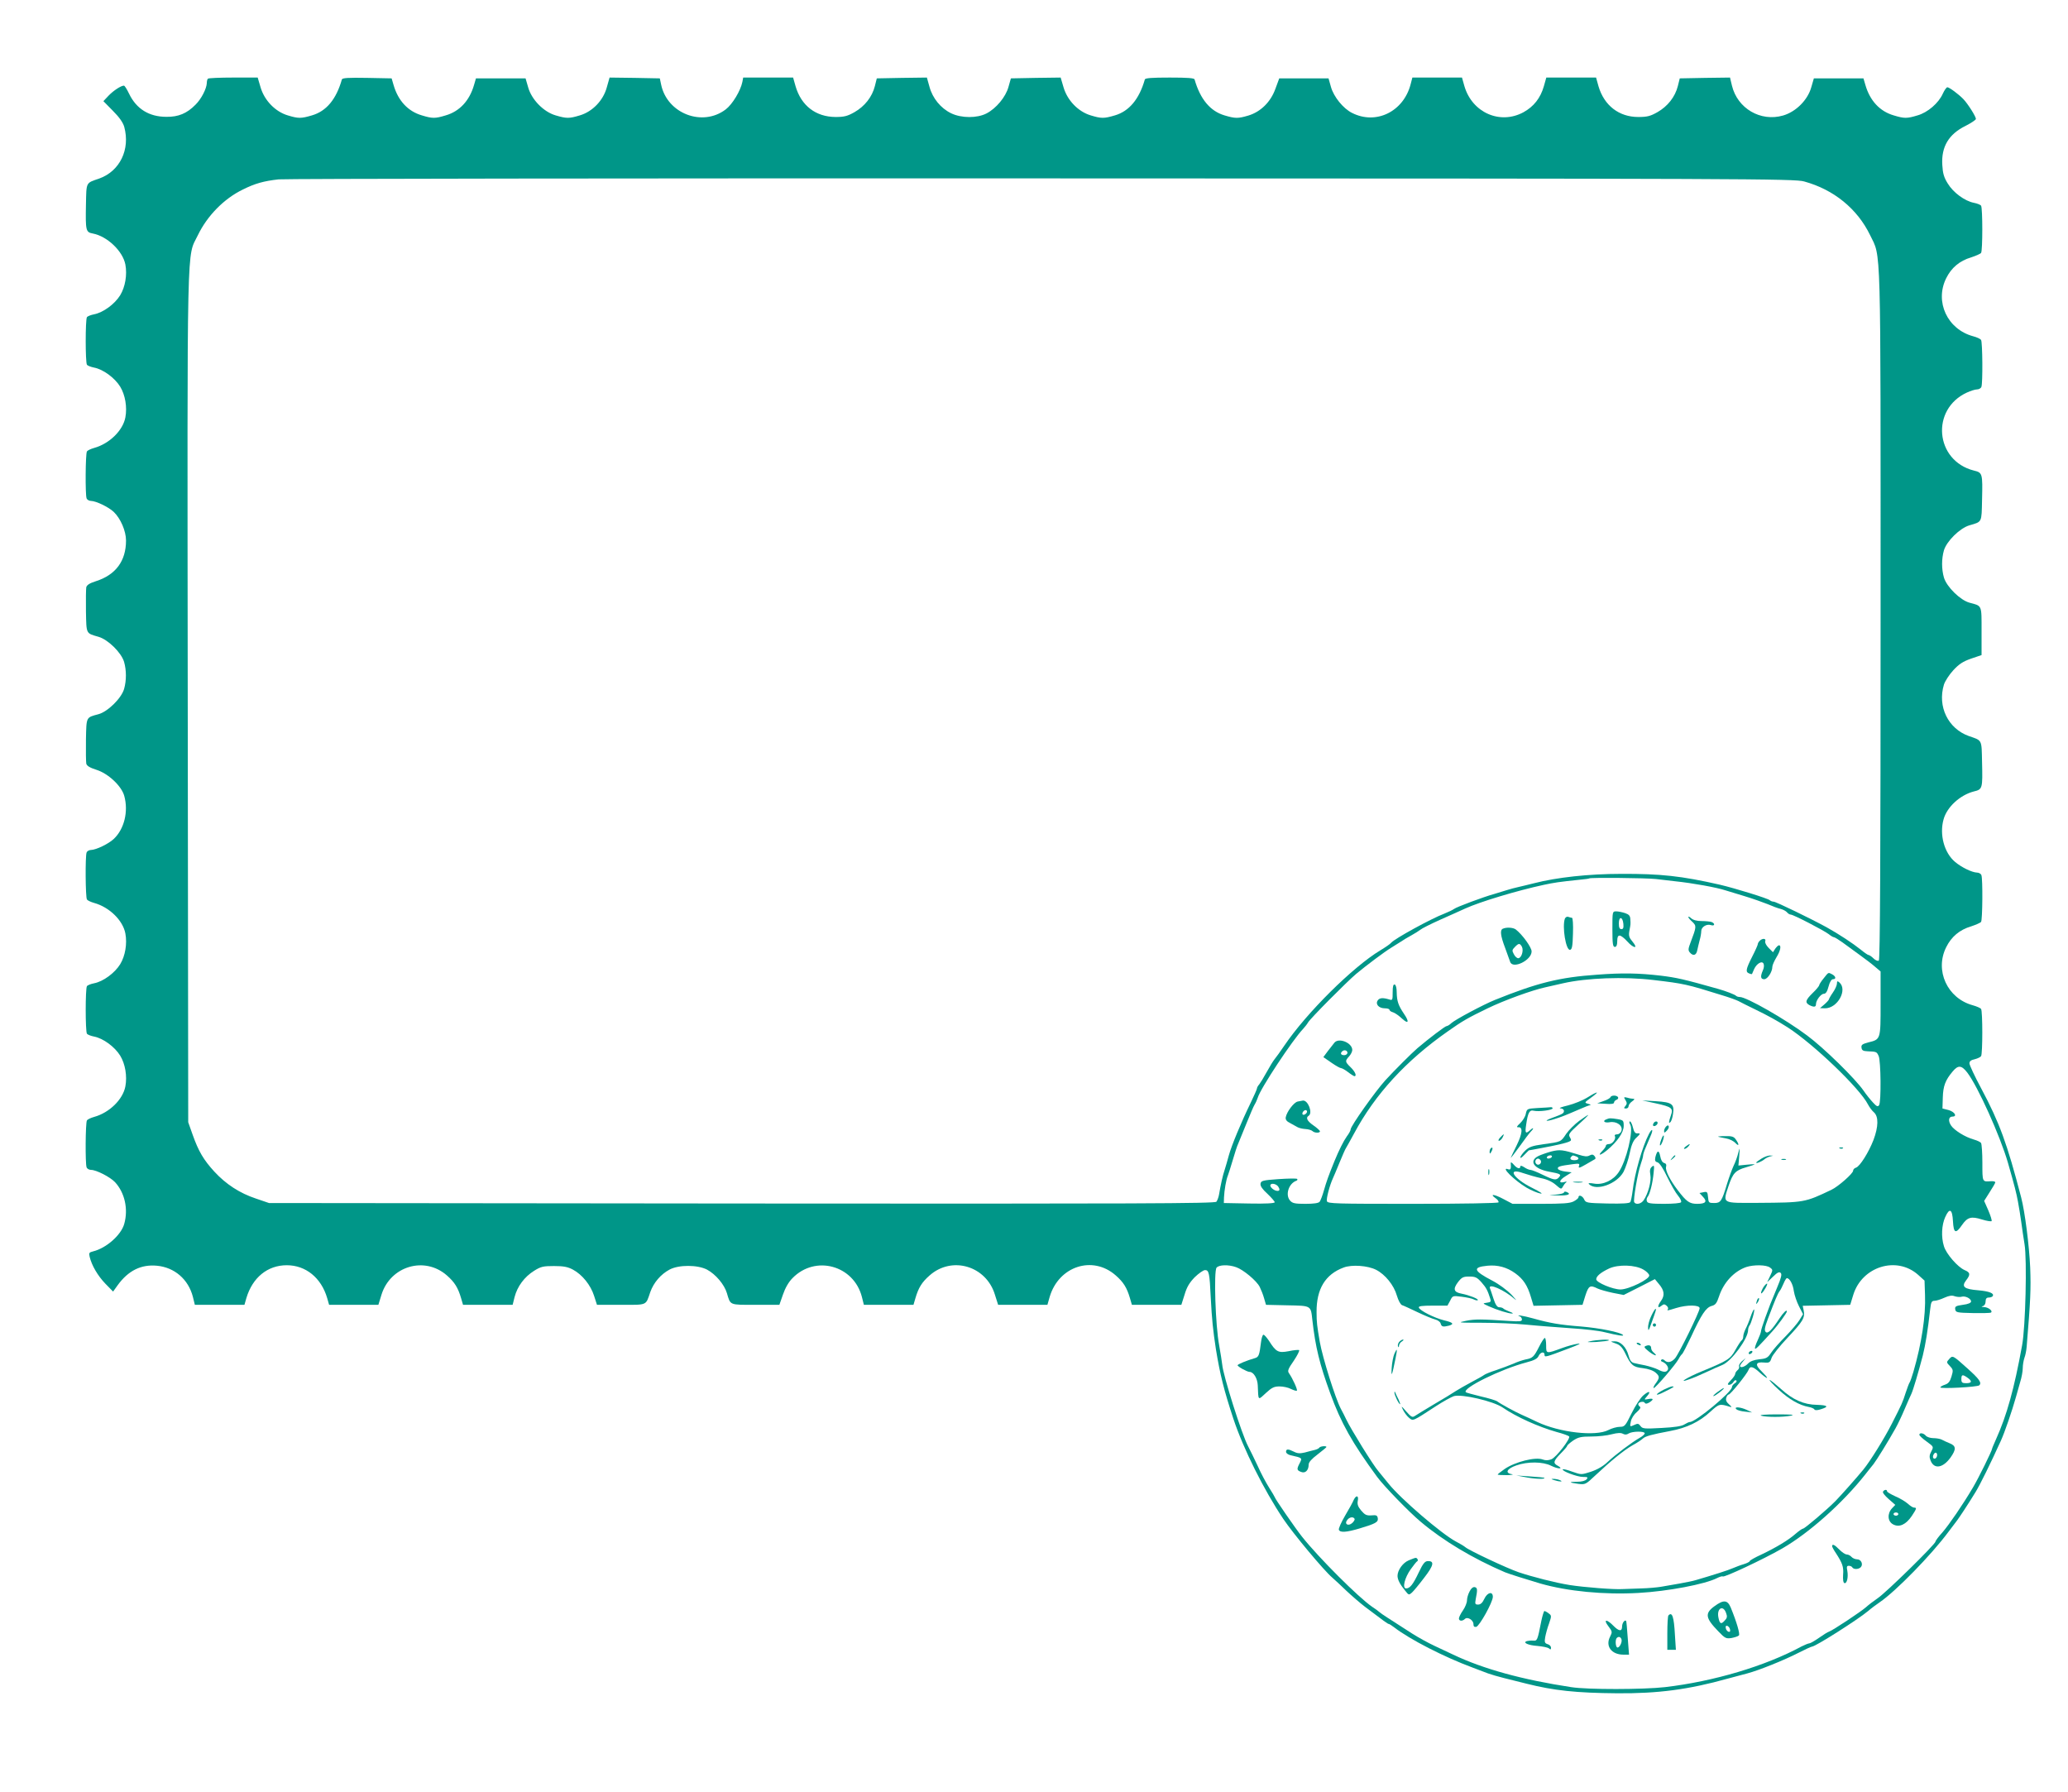 <?xml version="1.0" standalone="no"?>
<!DOCTYPE svg PUBLIC "-//W3C//DTD SVG 20010904//EN"
 "http://www.w3.org/TR/2001/REC-SVG-20010904/DTD/svg10.dtd">
<svg version="1.0" xmlns="http://www.w3.org/2000/svg"
 width="1280pt" height="1109pt" viewBox="0 0 1280 1109"
 preserveAspectRatio="xMidYMid meet">
<g transform="translate(0,1109) scale(0.1,-0.1)"
fill="#009688" stroke="none">
<path d="M1287 10603 c-4 -3 -7 -16 -7 -27 -1 -34 -34 -99 -70 -134 -53 -54
-106 -76 -180 -75 -107 0 -186 49 -231 143 -13 27 -27 50 -32 50 -18 0 -64
-30 -95 -62 l-32 -34 59 -60 c40 -40 62 -72 70 -99 38 -140 -27 -274 -155
-320 -84 -29 -79 -19 -82 -161 -3 -161 -1 -171 42 -179 90 -17 186 -109 202
-192 12 -64 -1 -139 -32 -190 -34 -55 -105 -107 -161 -118 -21 -4 -41 -12 -45
-18 -10 -16 -10 -278 0 -294 4 -6 24 -14 45 -18 56 -11 127 -63 161 -118 31
-51 44 -126 32 -190 -15 -81 -99 -163 -193 -189 -21 -6 -41 -15 -45 -22 -9
-13 -11 -268 -2 -290 3 -9 16 -16 28 -16 31 -1 107 -37 140 -68 42 -40 76
-118 76 -177 0 -127 -64 -213 -187 -252 -38 -12 -55 -23 -59 -37 -2 -12 -3
-79 -2 -150 3 -142 -1 -134 78 -157 59 -17 141 -98 158 -155 15 -53 15 -115 0
-168 -17 -58 -102 -141 -159 -156 -77 -21 -74 -14 -77 -156 -1 -71 0 -138 2
-150 4 -14 22 -25 63 -38 73 -23 155 -100 172 -161 27 -97 0 -206 -65 -267
-33 -31 -109 -67 -140 -68 -12 0 -25 -7 -28 -16 -9 -22 -7 -277 2 -290 4 -7
24 -16 45 -22 94 -26 178 -108 193 -189 12 -64 -1 -139 -32 -190 -34 -55 -105
-107 -161 -118 -21 -4 -41 -12 -45 -18 -10 -16 -10 -278 0 -294 4 -6 24 -14
45 -18 56 -11 127 -63 161 -118 31 -51 44 -126 32 -190 -15 -81 -99 -163 -193
-189 -21 -6 -41 -15 -45 -22 -9 -13 -11 -268 -2 -290 3 -9 16 -16 28 -16 32 0
118 -44 148 -76 60 -65 83 -166 57 -258 -19 -69 -111 -150 -192 -170 -25 -6
-28 -10 -22 -34 13 -54 50 -117 97 -166 l48 -49 28 39 c66 91 145 130 243 121
109 -10 195 -84 223 -193 l12 -49 154 0 153 0 12 42 c38 127 131 203 250 203
117 0 213 -77 250 -203 l12 -42 153 0 152 0 19 62 c55 178 267 241 405 120 48
-42 69 -76 88 -141 l12 -41 153 0 154 0 12 48 c17 66 61 125 120 162 43 27 57
30 124 30 59 0 85 -5 117 -22 58 -31 110 -96 131 -162 l18 -56 149 0 c165 0
152 -6 181 79 21 59 65 110 119 139 58 31 174 30 232 0 54 -29 107 -92 123
-145 23 -77 13 -73 177 -73 l148 0 22 63 c14 41 35 78 59 102 141 145 380 80
430 -117 l12 -48 154 0 153 0 12 41 c19 65 40 99 88 141 138 122 350 59 404
-119 l20 -63 152 0 153 0 14 49 c56 190 266 259 409 133 48 -42 69 -76 88
-141 l12 -41 153 0 153 0 20 63 c14 48 31 75 63 108 25 24 53 44 64 44 24 0
28 -20 35 -170 7 -135 14 -203 32 -320 26 -159 50 -254 108 -430 62 -187 189
-441 309 -620 61 -91 252 -320 303 -363 16 -14 56 -51 89 -83 33 -31 84 -75
114 -98 116 -88 141 -106 147 -106 3 0 18 -9 32 -20 98 -76 314 -186 487 -250
33 -13 76 -29 95 -36 19 -7 64 -20 100 -29 36 -9 99 -25 140 -35 168 -42 304
-57 560 -59 252 -2 442 23 685 91 39 10 93 25 120 32 72 19 228 82 316 127 41
21 80 39 85 39 22 1 282 166 348 221 17 15 48 38 70 53 99 67 320 293 426 436
23 30 47 62 53 70 13 17 67 98 114 175 28 45 93 177 158 320 22 48 69 184 93
270 6 22 18 63 26 92 9 28 16 67 16 87 0 19 5 47 10 62 6 15 12 45 14 68 24
291 27 358 22 491 -6 137 -33 348 -56 435 -87 334 -134 462 -246 672 -41 76
-74 147 -74 157 0 14 10 21 33 26 17 4 35 13 39 19 10 14 10 278 0 292 -4 6
-27 16 -52 23 -157 43 -236 215 -164 359 32 65 83 108 154 129 30 10 58 22 62
28 9 12 11 267 2 289 -3 9 -16 16 -28 16 -30 1 -95 32 -135 66 -67 56 -98 169
-71 264 21 76 102 150 187 172 54 13 55 17 51 182 -3 142 2 132 -82 161 -128
46 -195 182 -154 318 7 22 33 62 58 89 35 38 59 54 110 72 l65 22 0 148 c0
165 4 155 -74 176 -57 15 -142 98 -159 156 -15 53 -15 115 0 168 17 57 99 138
158 155 79 23 75 15 78 157 4 165 3 169 -51 182 -240 61 -268 380 -42 483 22
10 50 19 61 19 12 0 25 7 28 16 9 22 7 277 -2 290 -4 7 -26 17 -49 23 -160 43
-239 214 -167 359 32 65 83 108 154 129 30 10 58 22 62 28 10 13 10 277 0 292
-4 6 -24 14 -45 18 -56 11 -127 63 -161 119 -24 38 -31 63 -34 115 -7 113 40
191 144 242 35 18 64 37 64 43 0 15 -50 94 -78 123 -30 31 -87 73 -99 73 -5 0
-18 -18 -28 -40 -26 -58 -93 -116 -156 -134 -66 -20 -82 -20 -148 0 -86 25
-147 91 -175 188 l-12 41 -154 0 -153 0 -16 -55 c-22 -79 -95 -152 -175 -175
-139 -40 -282 44 -316 185 l-12 50 -155 -2 -156 -3 -12 -48 c-17 -67 -63 -125
-126 -161 -44 -25 -64 -30 -119 -30 -119 0 -211 71 -246 190 l-15 54 -154 0
-154 0 -15 -53 c-21 -74 -63 -127 -127 -162 -145 -78 -317 -2 -365 162 l-15
53 -154 0 -153 0 -11 -42 c-44 -169 -214 -252 -362 -177 -55 27 -114 100 -131
161 l-15 53 -152 0 -153 0 -24 -65 c-29 -81 -91 -142 -167 -165 -64 -19 -81
-19 -148 1 -88 26 -150 100 -185 222 -2 9 -42 12 -154 12 -112 0 -152 -3 -154
-12 -35 -122 -97 -196 -185 -222 -68 -20 -84 -20 -150 0 -77 23 -144 92 -168
173 l-18 61 -154 -2 -154 -3 -15 -53 c-17 -62 -76 -133 -136 -164 -58 -30
-155 -30 -219 1 -64 31 -115 93 -134 164 l-16 57 -155 -2 -155 -3 -12 -48
c-17 -67 -63 -125 -126 -161 -44 -25 -64 -30 -118 -30 -122 1 -212 70 -247
191 l-15 53 -155 0 -154 0 -5 -27 c-11 -54 -61 -138 -103 -170 -144 -110 -363
-26 -400 154 l-8 38 -155 3 -156 2 -17 -60 c-22 -82 -89 -151 -167 -174 -66
-20 -82 -20 -150 0 -75 22 -149 98 -170 174 l-16 55 -153 0 -154 0 -12 -41
c-28 -97 -89 -163 -175 -188 -66 -20 -82 -20 -148 0 -86 25 -147 91 -175 188
l-12 41 -152 3 c-117 2 -153 0 -156 -10 -35 -123 -96 -196 -185 -222 -68 -20
-84 -20 -150 0 -77 23 -144 92 -168 173 l-18 61 -151 0 c-83 0 -154 -3 -157
-7z m9880 -636 c183 -50 329 -169 408 -332 69 -144 65 6 65 -2354 0 -1507 -3
-2132 -11 -2136 -6 -4 -21 2 -33 14 -12 12 -26 21 -31 21 -4 0 -26 15 -49 34
-46 37 -135 96 -211 138 -95 52 -313 158 -327 158 -8 0 -18 4 -24 9 -11 11
-215 74 -309 96 -237 54 -366 68 -610 67 -204 0 -400 -22 -540 -58 -33 -8 -76
-19 -95 -23 -19 -4 -53 -13 -75 -20 -22 -7 -56 -17 -75 -23 -69 -19 -235 -81
-250 -93 -8 -6 -35 -19 -60 -29 -80 -30 -308 -155 -329 -180 -6 -8 -37 -29
-67 -47 -171 -103 -457 -387 -594 -589 -24 -36 -52 -74 -61 -85 -9 -11 -31
-47 -49 -80 -18 -33 -39 -67 -46 -76 -8 -8 -14 -20 -14 -25 0 -5 -18 -45 -39
-89 -58 -119 -118 -263 -135 -325 -8 -30 -20 -71 -26 -90 -12 -34 -25 -95 -35
-154 -3 -16 -10 -35 -16 -43 -10 -11 -474 -13 -2938 -11 l-2926 3 -82 28 c-99
33 -184 88 -256 166 -67 73 -98 126 -134 227 l-28 79 -3 2630 c-3 2919 -7
2714 63 2860 58 120 162 226 278 282 76 38 131 53 222 63 39 4 2165 7 4725 6
4366 -1 4659 -2 4717 -19z m-917 -4317 c41 -5 95 -11 120 -14 106 -11 256 -38
310 -56 14 -4 66 -20 115 -35 50 -15 115 -38 145 -50 30 -13 67 -27 82 -30 15
-4 32 -13 39 -21 6 -8 17 -14 23 -14 16 0 205 -98 235 -121 13 -11 28 -19 32
-19 5 0 29 -15 53 -32 24 -18 72 -53 107 -78 35 -25 78 -58 96 -74 l33 -28 0
-198 c0 -224 1 -222 -76 -241 -37 -10 -45 -15 -42 -33 2 -16 10 -21 38 -22 55
-2 56 -3 68 -29 14 -31 16 -283 3 -304 -8 -12 -15 -9 -38 16 -15 16 -42 49
-58 73 -52 75 -246 265 -350 342 -133 100 -375 238 -416 238 -9 0 -19 3 -23 7
-7 8 -65 30 -111 43 -216 61 -258 70 -355 82 -138 16 -237 18 -395 6 -232 -16
-369 -50 -632 -156 -72 -29 -244 -121 -269 -143 -11 -11 -25 -19 -30 -19 -9 0
-108 -75 -181 -137 -33 -28 -145 -140 -198 -198 -62 -68 -215 -284 -215 -304
0 -7 -11 -27 -24 -44 -20 -28 -49 -86 -76 -152 -38 -93 -50 -128 -65 -180 -9
-33 -22 -66 -27 -72 -7 -9 -38 -13 -88 -13 -64 0 -80 3 -95 20 -31 35 -9 106
39 123 6 2 8 7 5 11 -3 4 -55 3 -115 -1 -100 -7 -109 -10 -112 -29 -2 -14 12
-34 43 -62 25 -24 45 -47 45 -52 0 -7 -57 -10 -157 -8 l-158 3 1 35 c2 44 13
109 24 135 4 11 18 54 30 95 12 41 27 89 35 105 7 17 30 73 51 125 21 52 43
104 50 115 7 11 15 30 19 42 16 56 215 357 281 426 11 12 25 30 30 39 12 23
240 252 298 301 61 51 177 138 217 162 18 11 45 28 59 37 14 10 43 27 65 39
22 12 47 28 56 35 9 8 65 36 125 63 60 26 129 58 154 69 90 41 318 110 485
146 66 14 91 18 225 32 30 3 56 6 57 8 7 6 348 3 413 -4z m-15 -625 c187 -22
206 -26 420 -93 44 -13 91 -30 105 -37 14 -8 59 -30 100 -50 81 -39 142 -73
205 -113 161 -104 446 -377 497 -477 9 -17 25 -39 37 -49 29 -26 28 -88 -3
-171 -30 -77 -84 -163 -108 -171 -10 -3 -18 -11 -18 -19 0 -17 -92 -98 -134
-118 -166 -79 -166 -79 -456 -81 -226 -1 -217 -6 -181 105 27 79 42 96 108
115 29 8 53 17 53 18 0 2 -23 1 -50 -2 l-50 -5 5 59 c4 55 4 56 -6 19 -5 -22
-18 -58 -29 -80 -10 -22 -28 -71 -40 -110 -33 -110 -40 -120 -80 -120 -33 0
-35 2 -38 36 -3 32 -5 36 -28 31 l-25 -5 21 -23 c29 -30 18 -44 -35 -44 -48 0
-66 13 -121 85 -48 63 -77 121 -72 143 4 14 0 22 -12 25 -11 3 -20 19 -24 42
-8 40 -19 37 -30 -6 -4 -21 -2 -28 13 -32 12 -3 35 -37 60 -90 23 -47 53 -100
67 -116 14 -17 23 -35 19 -41 -3 -6 -49 -10 -106 -10 -80 0 -101 3 -105 15 -4
8 -2 21 4 28 14 17 31 84 37 147 5 47 4 52 -10 40 -12 -10 -15 -23 -10 -51 7
-38 -13 -114 -41 -156 -15 -23 -48 -31 -59 -13 -7 12 21 180 40 234 8 23 15
47 15 54 0 8 7 30 16 50 9 21 22 52 30 71 19 42 11 53 -10 13 -41 -79 -88
-243 -101 -353 -4 -31 -10 -61 -14 -68 -5 -8 -47 -11 -142 -9 -128 3 -134 4
-144 26 -10 22 -35 31 -35 12 0 -5 -13 -16 -30 -25 -23 -12 -67 -15 -203 -15
l-175 0 -57 30 c-58 31 -88 33 -47 4 12 -8 20 -20 17 -25 -4 -5 -218 -9 -531
-9 -477 0 -525 1 -531 16 -5 15 17 99 38 144 4 8 22 51 40 95 18 44 36 85 40
90 4 6 26 46 50 90 130 243 321 451 581 633 89 63 124 83 246 142 101 49 277
113 357 130 22 5 72 16 110 25 145 33 378 42 560 20z m1941 -572 c66 -86 204
-393 252 -558 43 -150 52 -187 62 -240 6 -33 16 -91 21 -130 5 -38 14 -99 20
-135 16 -95 6 -512 -15 -625 -49 -270 -95 -435 -162 -583 -13 -29 -24 -55 -24
-58 0 -11 -84 -182 -118 -239 -65 -110 -147 -229 -189 -278 -24 -26 -43 -52
-43 -57 0 -16 -306 -316 -357 -350 -26 -18 -59 -43 -73 -56 -30 -27 -205 -143
-228 -151 -10 -3 -38 -21 -65 -40 -26 -18 -52 -33 -58 -33 -6 0 -28 -9 -48
-19 -225 -122 -545 -217 -846 -252 -132 -15 -479 -16 -580 0 -302 46 -543 112
-730 201 -22 10 -74 35 -115 54 -41 19 -104 54 -140 77 -154 99 -186 119 -200
131 -8 7 -29 23 -48 35 -83 57 -328 301 -433 433 -40 50 -169 237 -169 245 0
2 -16 29 -35 59 -19 30 -51 90 -70 133 -20 43 -47 98 -60 123 -39 74 -154 436
-160 505 -2 16 -10 71 -19 120 -23 121 -34 458 -16 480 15 18 73 20 121 3 44
-15 127 -84 146 -122 8 -16 21 -48 27 -70 l12 -41 132 -3 c150 -3 145 0 155
-92 19 -167 45 -273 110 -451 67 -185 137 -309 291 -519 41 -56 199 -219 270
-278 140 -118 323 -227 521 -312 18 -8 148 -49 220 -70 168 -48 394 -70 606
-58 182 10 413 54 487 92 16 8 32 13 35 10 8 -8 249 105 368 173 168 97 375
282 514 458 17 21 39 50 51 64 20 26 89 137 136 221 14 25 40 79 57 120 18 41
36 84 42 95 11 24 43 132 70 235 17 69 31 154 46 288 5 44 9 52 27 52 12 0 39
9 61 19 29 13 47 16 64 9 13 -4 32 -6 42 -3 23 7 59 -11 59 -29 0 -9 -18 -17
-51 -21 -43 -6 -50 -10 -47 -28 3 -19 10 -21 108 -23 57 -1 108 0 113 3 14 9
-15 33 -42 34 -17 1 -20 3 -8 6 10 3 17 14 17 29 0 17 6 24 19 24 11 0 22 4
25 9 11 17 -21 30 -90 36 -87 7 -105 22 -75 61 28 36 27 49 -9 64 -42 18 -114
100 -128 148 -18 58 -14 131 8 180 27 60 44 50 48 -26 4 -74 17 -80 56 -23 34
49 57 55 124 34 29 -9 55 -13 59 -10 3 4 -6 33 -20 66 l-26 59 34 54 c19 29
35 57 35 61 0 5 -12 8 -27 7 -54 -4 -53 -7 -53 113 0 61 -4 117 -8 123 -4 7
-24 16 -45 22 -54 15 -121 57 -141 87 -19 29 -15 55 9 55 31 0 14 29 -23 40
l-39 10 2 67 c2 72 16 109 61 162 34 41 55 39 90 -6z m-4264 -707 c11 -17 9
-26 -5 -26 -21 0 -51 26 -43 38 7 12 37 5 48 -12z m605 -514 c57 -29 111 -96
129 -160 9 -30 23 -56 32 -59 10 -3 53 -23 97 -44 44 -21 93 -41 109 -45 16
-4 31 -15 33 -25 6 -20 14 -22 51 -13 35 10 26 20 -30 33 -60 15 -150 60 -156
79 -3 9 19 12 87 12 l90 0 17 31 c15 31 16 31 72 24 31 -4 65 -11 75 -17 10
-5 21 -7 24 -4 7 7 -54 31 -100 40 -49 9 -55 28 -23 71 24 31 33 35 70 35 38
0 48 -5 76 -36 30 -34 38 -51 54 -101 6 -18 3 -22 -21 -25 -28 -4 -27 -4 12
-22 51 -23 125 -46 145 -45 8 0 1 6 -17 12 -17 7 -35 15 -39 20 -4 4 -15 7
-25 7 -12 0 -23 16 -35 53 -9 28 -19 58 -22 65 -12 33 88 -10 153 -67 17 -14
8 -3 -19 26 -29 30 -78 66 -120 88 -117 61 -124 83 -29 92 62 6 120 -9 172
-47 50 -36 76 -76 97 -148 l16 -53 151 3 152 3 18 58 c20 61 29 66 75 43 15
-7 57 -19 95 -27 l67 -13 97 49 96 49 23 -28 c36 -41 40 -73 14 -108 -23 -32
-21 -49 5 -28 12 10 18 10 30 0 8 -7 12 -16 9 -21 -7 -11 -8 -12 50 6 68 21
146 20 146 -1 0 -22 -129 -284 -153 -311 -23 -25 -47 -29 -65 -11 -6 6 -15 8
-19 3 -5 -4 -2 -10 5 -12 23 -8 41 -33 36 -48 -8 -19 -27 -19 -63 0 -16 8 -51
19 -77 25 -27 5 -59 12 -71 15 -16 4 -25 17 -33 46 -14 53 -50 89 -87 88 -27
0 -27 -1 7 -13 27 -9 41 -23 61 -64 35 -72 47 -82 108 -89 33 -4 63 -14 79
-28 26 -23 26 -32 -4 -72 -9 -13 -12 -23 -8 -23 11 0 136 146 154 180 7 14 17
27 21 30 5 3 29 51 55 105 65 141 93 183 128 193 24 6 32 17 46 59 28 86 93
156 169 182 47 15 123 14 146 -3 19 -14 19 -15 1 -53 l-18 -38 36 34 c27 27
39 32 48 23 8 -8 3 -30 -22 -89 -44 -106 -45 -108 -74 -188 -14 -39 -26 -76
-26 -83 0 -7 -10 -33 -21 -57 -12 -25 -19 -48 -16 -51 4 -5 20 11 107 107 34
37 90 114 90 123 0 14 -21 -6 -45 -42 -48 -73 -73 -98 -86 -85 -10 10 -6 29
15 85 44 116 59 152 71 168 7 8 17 30 25 48 7 17 16 32 20 32 17 0 38 -38 43
-80 4 -25 18 -67 32 -94 l25 -49 -22 -36 c-12 -20 -51 -65 -86 -101 -36 -36
-76 -81 -89 -101 -21 -32 -30 -37 -74 -41 -34 -4 -56 -12 -70 -27 -19 -20 -49
-29 -49 -14 0 3 8 16 18 27 l17 21 -23 -19 c-12 -11 -21 -25 -18 -32 3 -7 -2
-18 -10 -24 -8 -7 -14 -17 -14 -23 0 -6 -12 -24 -27 -39 -21 -22 -23 -28 -10
-28 9 0 20 8 26 17 5 10 13 14 18 10 4 -5 0 -13 -10 -18 -9 -6 -17 -16 -17
-23 0 -30 -224 -216 -260 -216 -6 0 -21 -7 -34 -15 -16 -11 -61 -18 -141 -22
-107 -6 -119 -5 -131 12 -12 16 -17 17 -40 6 -26 -12 -27 -11 -20 21 3 19 19
44 37 59 19 17 26 29 20 33 -6 4 -11 11 -11 16 0 13 33 21 40 9 5 -8 13 -7 29
2 29 19 26 27 -6 21 -28 -5 -28 -5 -9 17 28 32 13 36 -22 6 -17 -14 -50 -64
-73 -111 -39 -79 -43 -84 -73 -84 -18 0 -50 -9 -71 -20 -79 -41 -303 -15 -440
50 -33 16 -76 36 -95 44 -41 18 -134 69 -152 83 -7 6 -53 20 -102 31 -48 12
-90 23 -93 26 -25 24 216 143 376 185 47 12 67 23 74 39 11 25 37 30 37 8 0
-17 5 -16 150 39 63 24 82 33 55 29 -22 -3 -65 -15 -95 -26 -101 -37 -100 -37
-100 16 0 25 -4 46 -8 46 -5 0 -21 -25 -36 -55 -32 -63 -40 -70 -83 -78 -18
-4 -52 -15 -75 -26 -24 -10 -72 -28 -107 -40 -35 -11 -69 -25 -75 -30 -6 -5
-40 -24 -76 -43 -36 -19 -81 -45 -100 -57 -19 -13 -80 -50 -135 -82 -55 -33
-108 -65 -118 -72 -15 -10 -22 -7 -53 28 -31 36 -33 37 -20 10 8 -16 24 -38
37 -49 26 -21 20 -24 167 72 46 30 96 57 111 62 50 14 243 -31 301 -70 86 -59
222 -120 335 -152 39 -10 73 -23 77 -27 12 -11 -80 -131 -110 -142 -18 -7 -36
-8 -54 -1 -45 17 -171 -15 -235 -59 -24 -17 -43 -32 -43 -34 0 -3 26 -4 58 -4
31 1 44 4 29 6 -44 7 -30 34 28 54 70 25 165 24 216 -2 42 -21 81 -22 41 0
-31 16 -27 30 18 76 22 22 40 43 40 47 0 4 17 19 37 33 32 21 49 25 113 25 41
0 98 6 126 14 36 9 57 10 69 3 13 -7 24 -6 36 2 23 14 99 15 99 1 0 -6 -14
-19 -31 -28 -46 -26 -149 -103 -198 -149 -28 -27 -65 -48 -104 -61 -59 -19
-60 -19 -114 0 -30 11 -57 18 -60 15 -9 -10 89 -47 124 -47 30 0 34 -2 23 -15
-8 -9 -30 -15 -58 -15 -55 0 -52 -5 7 -13 43 -5 46 -4 105 52 97 91 177 156
231 187 28 15 56 34 63 41 15 15 57 26 169 47 102 19 181 56 250 120 54 49 57
50 120 30 14 -4 13 -1 -5 15 -16 14 -22 27 -17 41 3 11 10 20 15 20 11 0 114
128 123 153 9 26 28 21 71 -19 21 -19 40 -33 43 -31 2 3 -13 20 -33 40 -43 41
-38 60 14 55 33 -3 38 0 47 28 5 17 50 73 99 125 96 102 109 124 100 169 l-6
29 147 3 147 3 19 62 c54 175 268 242 401 124 l40 -36 3 -90 c5 -129 -21 -299
-72 -475 -9 -30 -19 -59 -23 -65 -4 -5 -15 -35 -25 -65 -19 -60 -22 -66 -85
-190 -45 -89 -135 -234 -177 -285 -41 -50 -136 -157 -172 -194 -51 -52 -191
-171 -201 -171 -5 0 -25 -14 -45 -31 -45 -40 -120 -85 -212 -129 -40 -18 -73
-37 -73 -41 0 -4 -17 -13 -37 -19 -21 -6 -51 -18 -68 -25 -26 -12 -124 -43
-230 -74 -16 -5 -61 -14 -100 -21 -38 -7 -90 -16 -115 -20 -25 -4 -79 -9 -120
-10 -41 -1 -93 -3 -115 -4 -52 -4 -241 11 -330 25 -87 14 -229 50 -315 79 -73
25 -307 135 -330 155 -8 7 -35 23 -60 36 -88 47 -342 265 -416 358 -25 31 -53
65 -62 76 -32 36 -171 261 -199 320 -8 17 -23 47 -34 67 -34 65 -112 313 -130
413 -17 100 -20 120 -20 185 -1 143 54 234 168 276 51 19 148 12 200 -14z
m1655 1 c18 -10 34 -26 36 -35 5 -24 -127 -88 -178 -88 -47 0 -150 43 -150 63
0 19 27 42 80 67 57 26 161 23 212 -7z"/>
<path d="M9980 5340 c0 -91 3 -110 15 -110 10 0 15 11 15 35 0 25 4 35 15 35
9 0 29 -16 46 -35 40 -45 72 -49 34 -3 -22 26 -25 37 -20 67 8 43 8 39 6 73
-1 20 -8 29 -32 37 -18 6 -43 11 -55 11 -24 0 -24 -1 -24 -110z m68 32 c2 -24
-1 -32 -12 -32 -12 0 -16 10 -16 36 0 45 24 42 28 -4z"/>
<path d="M9686 5405 c-18 -49 6 -198 32 -193 12 2 16 21 18 101 2 53 -1 97 -6
97 -4 0 -15 3 -23 6 -8 3 -17 -2 -21 -11z"/>
<path d="M10450 5415 c0 -4 11 -18 25 -30 26 -25 26 -30 -11 -127 -15 -39 -16
-49 -5 -62 20 -24 40 -19 46 12 3 15 10 43 15 63 6 20 10 46 10 57 0 25 33 46
60 37 24 -8 27 10 4 19 -9 3 -36 6 -62 6 -28 0 -52 6 -64 17 -10 9 -18 13 -18
8z"/>
<path d="M9303 5343 c-20 -7 -16 -43 13 -119 14 -38 28 -77 31 -86 15 -48 133
9 133 64 0 25 -56 103 -98 136 -16 12 -56 15 -79 5z m117 -112 c12 -24 -3 -71
-23 -71 -8 0 -20 11 -27 25 -12 22 -11 27 6 44 24 25 31 25 44 2z"/>
<path d="M10892 5268 c-7 -7 -12 -16 -12 -21 0 -5 -16 -41 -35 -78 -39 -77
-42 -94 -19 -103 9 -4 18 -5 18 -4 1 2 7 15 13 30 16 36 51 55 59 33 4 -9 2
-27 -5 -41 -16 -37 -14 -54 9 -54 20 0 50 45 50 77 0 10 12 36 25 58 25 40 32
75 16 75 -5 0 -15 -10 -23 -21 l-14 -22 -27 27 c-15 15 -24 33 -21 41 7 18
-17 20 -34 3z"/>
<path d="M11288 5036 c-16 -19 -28 -39 -28 -43 0 -5 -18 -27 -40 -48 -45 -44
-49 -59 -21 -75 28 -14 41 -13 41 5 0 25 31 65 49 65 12 0 21 14 29 45 7 28
18 45 27 45 21 0 19 17 -4 30 -26 13 -22 15 -53 -24z"/>
<path d="M11370 5004 c0 -11 -11 -36 -25 -56 -14 -20 -25 -40 -25 -43 0 -3
-12 -17 -27 -30 l-28 -24 30 -1 c79 -1 143 116 89 161 -11 9 -14 8 -14 -7z"/>
<path d="M8620 4950 c0 -50 -1 -52 -22 -45 -40 12 -60 10 -71 -7 -15 -23 8
-48 44 -48 16 0 29 -4 29 -9 0 -5 10 -13 23 -16 12 -4 36 -21 53 -37 42 -39
49 -23 14 28 -35 52 -44 78 -45 133 0 26 -5 46 -12 48 -9 3 -13 -10 -13 -47z"/>
<path d="M8260 4638 c-6 -7 -24 -30 -40 -51 l-29 -39 49 -34 c27 -19 54 -34
60 -34 6 0 26 -11 44 -25 18 -14 36 -25 39 -25 17 0 4 29 -23 55 -35 34 -36
39 -10 67 11 12 20 30 20 40 0 44 -82 78 -110 46z m80 -63 c0 -8 -9 -15 -20
-15 -20 0 -26 11 -13 23 12 13 33 7 33 -8z"/>
<path d="M8032 4273 c-24 -5 -68 -64 -74 -98 -2 -14 6 -25 27 -35 17 -9 37
-20 45 -25 8 -5 30 -11 49 -12 19 -1 39 -7 45 -13 12 -12 46 -13 46 -1 0 4
-18 21 -40 36 -39 27 -50 48 -30 60 27 17 -4 98 -36 94 -5 -1 -19 -4 -32 -6z
m58 -62 c0 -12 -20 -25 -27 -18 -7 7 6 27 18 27 5 0 9 -4 9 -9z"/>
<path d="M9825 4298 c-27 -17 -81 -39 -120 -49 -38 -9 -60 -17 -47 -18 13 -1
22 -7 22 -16 0 -15 -7 -19 -78 -45 -47 -18 -34 -22 18 -6 48 15 75 26 158 62
29 13 58 24 65 25 6 1 1 4 -13 8 -25 7 -24 8 19 39 57 41 41 41 -24 0z"/>
<path d="M9968 4300 c-2 -6 -21 -17 -43 -24 l-39 -14 52 -3 c34 -3 52 0 52 7
0 7 7 15 16 18 8 3 12 10 9 16 -8 13 -42 13 -47 0z"/>
<path d="M10061 4282 c10 -17 10 -23 0 -36 -11 -13 -11 -16 3 -16 9 0 16 6 16
14 0 8 10 22 22 30 15 11 18 16 8 16 -8 0 -26 3 -38 7 -22 5 -23 4 -11 -15z"/>
<path d="M10248 4262 c100 -22 110 -30 94 -75 -14 -40 -15 -54 -3 -41 6 5 13
27 16 49 10 62 -5 74 -105 80 l-85 5 83 -18z"/>
<path d="M9518 4233 c-66 -4 -67 -4 -74 -36 -3 -17 -19 -43 -35 -58 -22 -20
-24 -26 -11 -25 29 2 25 -39 -10 -111 -18 -37 -35 -72 -37 -78 -2 -5 22 25 53
68 31 44 63 86 71 94 21 21 18 29 -3 10 -29 -26 -34 -21 -26 31 11 78 21 95
48 88 30 -7 116 4 116 15 0 5 -6 8 -12 7 -7 -1 -43 -3 -80 -5z"/>
<path d="M9774 4153 c-28 -21 -64 -57 -80 -80 -34 -51 -31 -49 -140 -64 -73
-10 -90 -17 -115 -41 -16 -16 -29 -35 -29 -41 0 -7 11 1 25 16 14 15 27 27 28
28 1 0 36 6 77 14 91 17 149 30 172 40 14 6 15 10 5 27 -11 18 -5 26 53 79 36
32 63 59 60 59 -3 0 -28 -17 -56 -37z"/>
<path d="M9943 4163 c-27 -10 -12 -24 20 -18 43 8 83 -21 73 -53 -4 -13 -16
-22 -27 -22 -11 0 -17 -4 -14 -10 10 -16 -14 -50 -35 -50 -11 0 -20 -4 -20
-10 0 -5 -9 -19 -21 -31 -34 -34 -15 -32 28 3 64 53 103 110 103 150 0 33 -2
36 -37 42 -43 7 -53 7 -70 -1z"/>
<path d="M10091 4129 c20 -38 -25 -225 -72 -293 -34 -51 -97 -80 -151 -71 -29
5 -40 4 -33 -3 44 -45 172 0 214 76 12 24 30 75 38 115 10 50 22 78 39 94 28
26 30 31 7 29 -12 -1 -20 11 -26 37 -5 20 -13 37 -18 37 -6 0 -5 -9 2 -21z"/>
<path d="M10235 4139 c-4 -6 -5 -13 -2 -16 7 -7 27 6 27 18 0 12 -17 12 -25
-2z"/>
<path d="M10312 4118 c-6 -6 -12 -19 -12 -27 0 -13 2 -13 16 1 9 9 15 21 13
27 -3 9 -8 8 -17 -1z"/>
<path d="M9285 4050 c-10 -11 -13 -20 -7 -20 6 0 16 9 22 20 6 11 9 20 7 20
-2 0 -12 -9 -22 -20z"/>
<path d="M10283 4039 c-7 -18 -11 -35 -8 -37 6 -6 27 48 23 60 -2 5 -9 -6 -15
-23z"/>
<path d="M10635 4055 c6 -2 27 -6 48 -10 20 -3 46 -16 57 -27 24 -26 27 -12 4
20 -12 18 -24 22 -67 21 -29 0 -47 -2 -42 -4z"/>
<path d="M9898 4033 c7 -3 16 -2 19 1 4 3 -2 6 -13 5 -11 0 -14 -3 -6 -6z"/>
<path d="M10434 3995 c-10 -8 -14 -15 -8 -15 6 0 17 7 24 15 16 19 9 19 -16 0z"/>
<path d="M9227 3983 c-4 -3 -7 -13 -7 -22 1 -13 3 -13 11 2 11 19 8 33 -4 20z"/>
<path d="M11388 3983 c7 -3 16 -2 19 1 4 3 -2 6 -13 5 -11 0 -14 -3 -6 -6z"/>
<path d="M9602 3964 c-29 -8 -66 -21 -82 -29 -59 -31 -25 -79 68 -96 71 -13
77 -17 62 -34 -18 -21 -31 -19 -102 15 -34 17 -68 30 -75 30 -8 0 -25 7 -38
16 -15 10 -25 12 -25 5 0 -18 -20 -13 -41 12 -13 15 -19 17 -18 7 3 -32 -1
-42 -16 -36 -51 19 38 -69 114 -114 29 -17 68 -33 85 -36 20 -4 1 9 -51 35
-117 58 -159 128 -55 91 29 -10 78 -24 110 -31 37 -7 69 -22 91 -41 32 -28 35
-29 44 -12 6 11 15 23 21 27 6 5 1 6 -11 2 -37 -10 -34 11 7 36 l38 24 -41 5
c-22 3 -42 10 -44 17 -5 13 12 18 89 28 43 6 47 4 41 -11 -5 -15 3 -13 43 10
27 16 53 31 57 33 4 3 3 11 -4 19 -8 10 -16 11 -31 3 -14 -8 -32 -6 -66 5 -99
31 -117 33 -170 20z m3 -34 c-3 -5 -13 -10 -21 -10 -8 0 -12 5 -9 10 3 6 13
10 21 10 8 0 12 -4 9 -10z m149 4 c25 -9 19 -24 -9 -24 -24 0 -32 10 -18 23 8
8 8 8 27 1z m-218 -25 c10 -17 -13 -36 -27 -22 -12 12 -4 33 11 33 5 0 12 -5
16 -11z"/>
<path d="M10349 3923 c-13 -16 -12 -17 4 -4 16 13 21 21 13 21 -2 0 -10 -8
-17 -17z"/>
<path d="M10903 3920 c-18 -11 -33 -22 -33 -25 0 -7 33 6 50 20 8 7 24 15 35
18 l20 5 -20 1 c-11 0 -35 -8 -52 -19z"/>
<path d="M11028 3913 c6 -2 18 -2 25 0 6 3 1 5 -13 5 -14 0 -19 -2 -12 -5z"/>
<path d="M9212 3835 c0 -16 2 -22 5 -12 2 9 2 23 0 30 -3 6 -5 -1 -5 -18z"/>
<path d="M9743 3773 c15 -2 37 -2 50 0 12 2 0 4 -28 4 -27 0 -38 -2 -22 -4z"/>
<path d="M9680 3710 c0 -5 -24 -11 -52 -13 -50 -3 -49 -3 15 -5 62 -2 87 8 52
22 -8 3 -15 1 -15 -4z"/>
<path d="M7805 2783 c-10 -81 -14 -91 -38 -98 -49 -14 -107 -38 -107 -44 0 -8
59 -41 74 -41 25 0 49 -40 51 -83 4 -98 0 -94 50 -48 37 34 51 41 85 41 23 0
55 -7 71 -16 17 -8 33 -13 36 -10 6 5 -27 77 -49 108 -10 14 -5 27 30 77 22
33 37 63 33 66 -5 2 -34 0 -65 -7 -64 -12 -78 -5 -122 65 -14 20 -28 37 -34
37 -5 0 -12 -21 -15 -47z"/>
<path d="M12065 2680 c-18 -20 -18 -21 4 -44 21 -22 21 -27 10 -64 -9 -31 -19
-44 -40 -51 -16 -5 -29 -13 -29 -17 0 -10 230 2 241 13 16 16 1 38 -74 105
-91 82 -91 81 -112 58z m113 -116 c30 -21 28 -34 -8 -34 -25 0 -30 4 -30 25 0
29 7 31 38 9z"/>
<path d="M11880 2211 c0 -6 20 -24 45 -42 44 -32 44 -32 29 -61 -13 -24 -13
-36 -4 -58 22 -54 76 -45 123 20 36 51 35 72 -5 88 -18 7 -41 18 -50 23 -10 5
-33 9 -52 9 -18 0 -39 7 -46 15 -14 17 -40 20 -40 6z m110 -125 c0 -17 -14
-29 -23 -20 -8 8 3 34 14 34 5 0 9 -6 9 -14z"/>
<path d="M8166 2131 c-3 -5 -16 -11 -28 -14 -13 -3 -41 -10 -62 -16 -30 -7
-46 -6 -67 5 -36 18 -49 18 -49 -1 0 -8 12 -17 28 -21 73 -16 73 -16 57 -48
-20 -38 -19 -45 8 -55 26 -11 47 10 47 45 0 15 18 35 55 63 30 23 55 44 55 46
0 9 -39 5 -44 -4z"/>
<path d="M11655 1859 c-4 -6 12 -26 35 -46 l41 -36 -20 -21 c-31 -33 -28 -82
7 -100 38 -20 79 -1 115 52 31 47 32 52 14 52 -7 0 -24 11 -38 24 -15 13 -49
34 -78 46 -28 13 -51 26 -51 31 0 13 -17 11 -25 -2z m95 -139 c0 -5 -7 -10
-15 -10 -8 0 -15 5 -15 10 0 6 7 10 15 10 8 0 15 -4 15 -10z"/>
<path d="M8379 1808 c-5 -13 -29 -57 -53 -97 -24 -41 -42 -81 -39 -88 7 -19
47 -16 128 8 100 30 116 39 113 63 -3 18 -9 21 -39 18 -31 -2 -41 3 -64 30
-20 24 -25 39 -21 60 7 34 -10 37 -25 6z m5 -117 c3 -4 -3 -16 -14 -26 -26
-23 -52 -6 -30 20 14 17 36 20 44 6z"/>
<path d="M11340 1521 c0 -4 10 -23 23 -42 41 -63 49 -86 45 -134 -2 -30 1 -50
8 -52 16 -5 25 38 18 76 -5 24 -3 31 9 31 9 0 19 -4 22 -10 8 -13 38 -13 52 1
17 17 3 49 -22 49 -12 0 -28 7 -35 15 -7 8 -20 15 -29 15 -10 0 -30 14 -46 30
-29 30 -45 38 -45 21z"/>
<path d="M8720 1434 c-37 -15 -70 -61 -70 -97 1 -24 14 -50 48 -92 21 -27 23
-27 41 -11 11 10 45 51 76 92 59 76 65 104 23 103 -18 0 -30 -14 -56 -69 -36
-76 -55 -100 -79 -100 -25 0 -9 66 29 119 18 25 36 48 40 49 9 4 0 22 -10 21
-4 0 -23 -7 -42 -15z"/>
<path d="M9096 1241 c-9 -16 -16 -41 -16 -55 0 -14 -11 -42 -25 -62 -14 -20
-25 -43 -25 -50 0 -17 22 -18 37 -3 16 16 53 -7 53 -32 0 -14 5 -19 17 -17 20
4 103 153 103 186 0 36 -34 28 -53 -13 -11 -24 -23 -35 -38 -35 -19 0 -20 4
-15 33 12 60 11 71 -6 75 -11 2 -23 -8 -32 -27z"/>
<path d="M10612 1150 c-61 -44 -57 -73 24 -156 41 -43 48 -46 81 -41 20 4 40
10 46 16 8 8 -13 81 -51 174 -20 46 -44 48 -100 7z m72 -43 c8 -21 6 -31 -9
-46 -22 -25 -31 -21 -39 20 -11 57 30 79 48 26z m24 -101 c3 -12 -1 -17 -10
-14 -7 3 -15 13 -16 22 -3 12 1 17 10 14 7 -3 15 -13 16 -22z"/>
<path d="M9540 1058 c-24 -122 -25 -123 -51 -121 -13 1 -30 -1 -38 -3 -29 -9
7 -26 65 -30 32 -3 63 -9 71 -15 10 -9 13 -8 13 4 0 9 -9 19 -21 22 -18 6 -20
12 -15 43 4 21 14 59 24 85 16 47 16 49 -3 63 -10 8 -22 14 -26 14 -3 0 -12
-28 -19 -62z"/>
<path d="M10327 1093 c-4 -3 -7 -53 -7 -110 l0 -103 26 0 27 0 -6 93 c-6 112
-17 144 -40 120z"/>
<path d="M9955 1026 c25 -33 25 -36 11 -64 -31 -59 8 -112 83 -112 l34 0 -8
103 c-4 56 -8 104 -10 106 -9 9 -25 -13 -25 -35 0 -32 -20 -30 -55 6 -41 42
-63 39 -30 -4z m81 -80 c7 -18 -14 -58 -27 -51 -10 7 -12 48 -2 58 11 11 23 8
29 -7z"/>
<path d="M10916 3126 c-9 -14 -16 -31 -16 -38 0 -7 10 2 21 20 12 18 19 35 17
38 -3 2 -13 -7 -22 -20z"/>
<path d="M10876 3045 c-9 -26 -7 -32 5 -12 6 10 9 21 6 23 -2 3 -7 -2 -11 -11z"/>
<path d="M10221 2947 c-12 -24 -21 -57 -20 -73 0 -24 4 -20 20 26 29 80 32 90
26 90 -3 0 -15 -19 -26 -43z"/>
<path d="M10836 2943 c-9 -27 -23 -61 -31 -76 -8 -16 -15 -37 -15 -47 0 -10
-4 -21 -9 -24 -5 -3 -23 -30 -39 -59 -32 -58 -47 -67 -207 -133 -95 -39 -156
-78 -80 -50 22 7 69 27 105 44 36 17 81 37 101 45 56 23 159 163 159 216 0 9
4 21 8 27 11 12 35 95 29 100 -2 3 -12 -17 -21 -43z"/>
<path d="M9408 2943 c6 -2 12 -11 12 -19 0 -12 -14 -13 -77 -9 -177 12 -214
12 -269 1 -55 -11 -49 -12 96 -12 85 0 211 -5 280 -12 69 -7 193 -16 275 -22
83 -5 175 -16 205 -24 86 -21 125 -27 115 -17 -19 17 -142 42 -260 52 -130 10
-193 21 -296 50 -61 17 -114 25 -81 12z"/>
<path d="M10230 2890 c0 -5 5 -10 10 -10 6 0 10 5 10 10 0 6 -4 10 -10 10 -5
0 -10 -4 -10 -10z"/>
<path d="M8660 2785 c-6 -8 -10 -20 -7 -27 4 -8 6 -7 6 4 1 9 9 22 19 27 9 6
12 11 6 11 -6 0 -17 -7 -24 -15z"/>
<path d="M9840 2789 c-24 -5 -13 -6 39 -4 41 3 76 7 79 10 8 8 -78 4 -118 -6z"/>
<path d="M10130 2776 c0 -2 7 -7 16 -10 8 -3 12 -2 9 4 -6 10 -25 14 -25 6z"/>
<path d="M10188 2761 c-15 -5 -12 -11 18 -35 34 -27 61 -33 29 -6 -8 7 -15 18
-15 26 0 17 -11 23 -32 15z"/>
<path d="M8631 2713 c-7 -16 -15 -55 -17 -88 -4 -64 2 -50 24 60 12 58 10 66
-7 28z"/>
<path d="M10825 2720 c-3 -5 -2 -10 4 -10 5 0 13 5 16 10 3 6 2 10 -4 10 -5 0
-13 -4 -16 -10z"/>
<path d="M11010 2489 c64 -59 126 -95 185 -106 17 -3 33 -10 36 -16 4 -6 20
-5 43 3 48 15 38 24 -27 26 -82 1 -151 32 -222 97 -35 31 -67 57 -72 57 -4 -1
21 -28 57 -61z"/>
<path d="M10298 2490 c-59 -31 -56 -44 3 -14 62 31 67 34 48 34 -8 -1 -31 -10
-51 -20z"/>
<path d="M10630 2475 c-19 -14 -30 -25 -24 -25 10 0 73 49 63 50 -3 0 -20 -11
-39 -25z"/>
<path d="M8631 2472 c-1 -14 27 -72 35 -72 2 0 -2 12 -9 28 -8 15 -17 34 -20
42 -4 10 -6 11 -6 2z"/>
<path d="M10747 2369 c6 -6 30 -13 54 -15 l44 -5 -34 16 c-39 18 -81 21 -64 4z"/>
<path d="M11148 2343 c7 -3 16 -2 19 1 4 3 -2 6 -13 5 -11 0 -14 -3 -6 -6z"/>
<path d="M10900 2329 c34 -10 136 -10 185 0 28 6 3 8 -85 8 -70 0 -114 -3
-100 -8z"/>
<path d="M9455 1946 c58 -10 114 -10 103 -1 -2 1 -41 5 -88 8 l-85 6 70 -13z"/>
<path d="M9620 1930 c34 -11 60 -11 35 0 -11 5 -29 8 -40 8 -16 0 -15 -2 5 -8z"/>
</g>
</svg>
